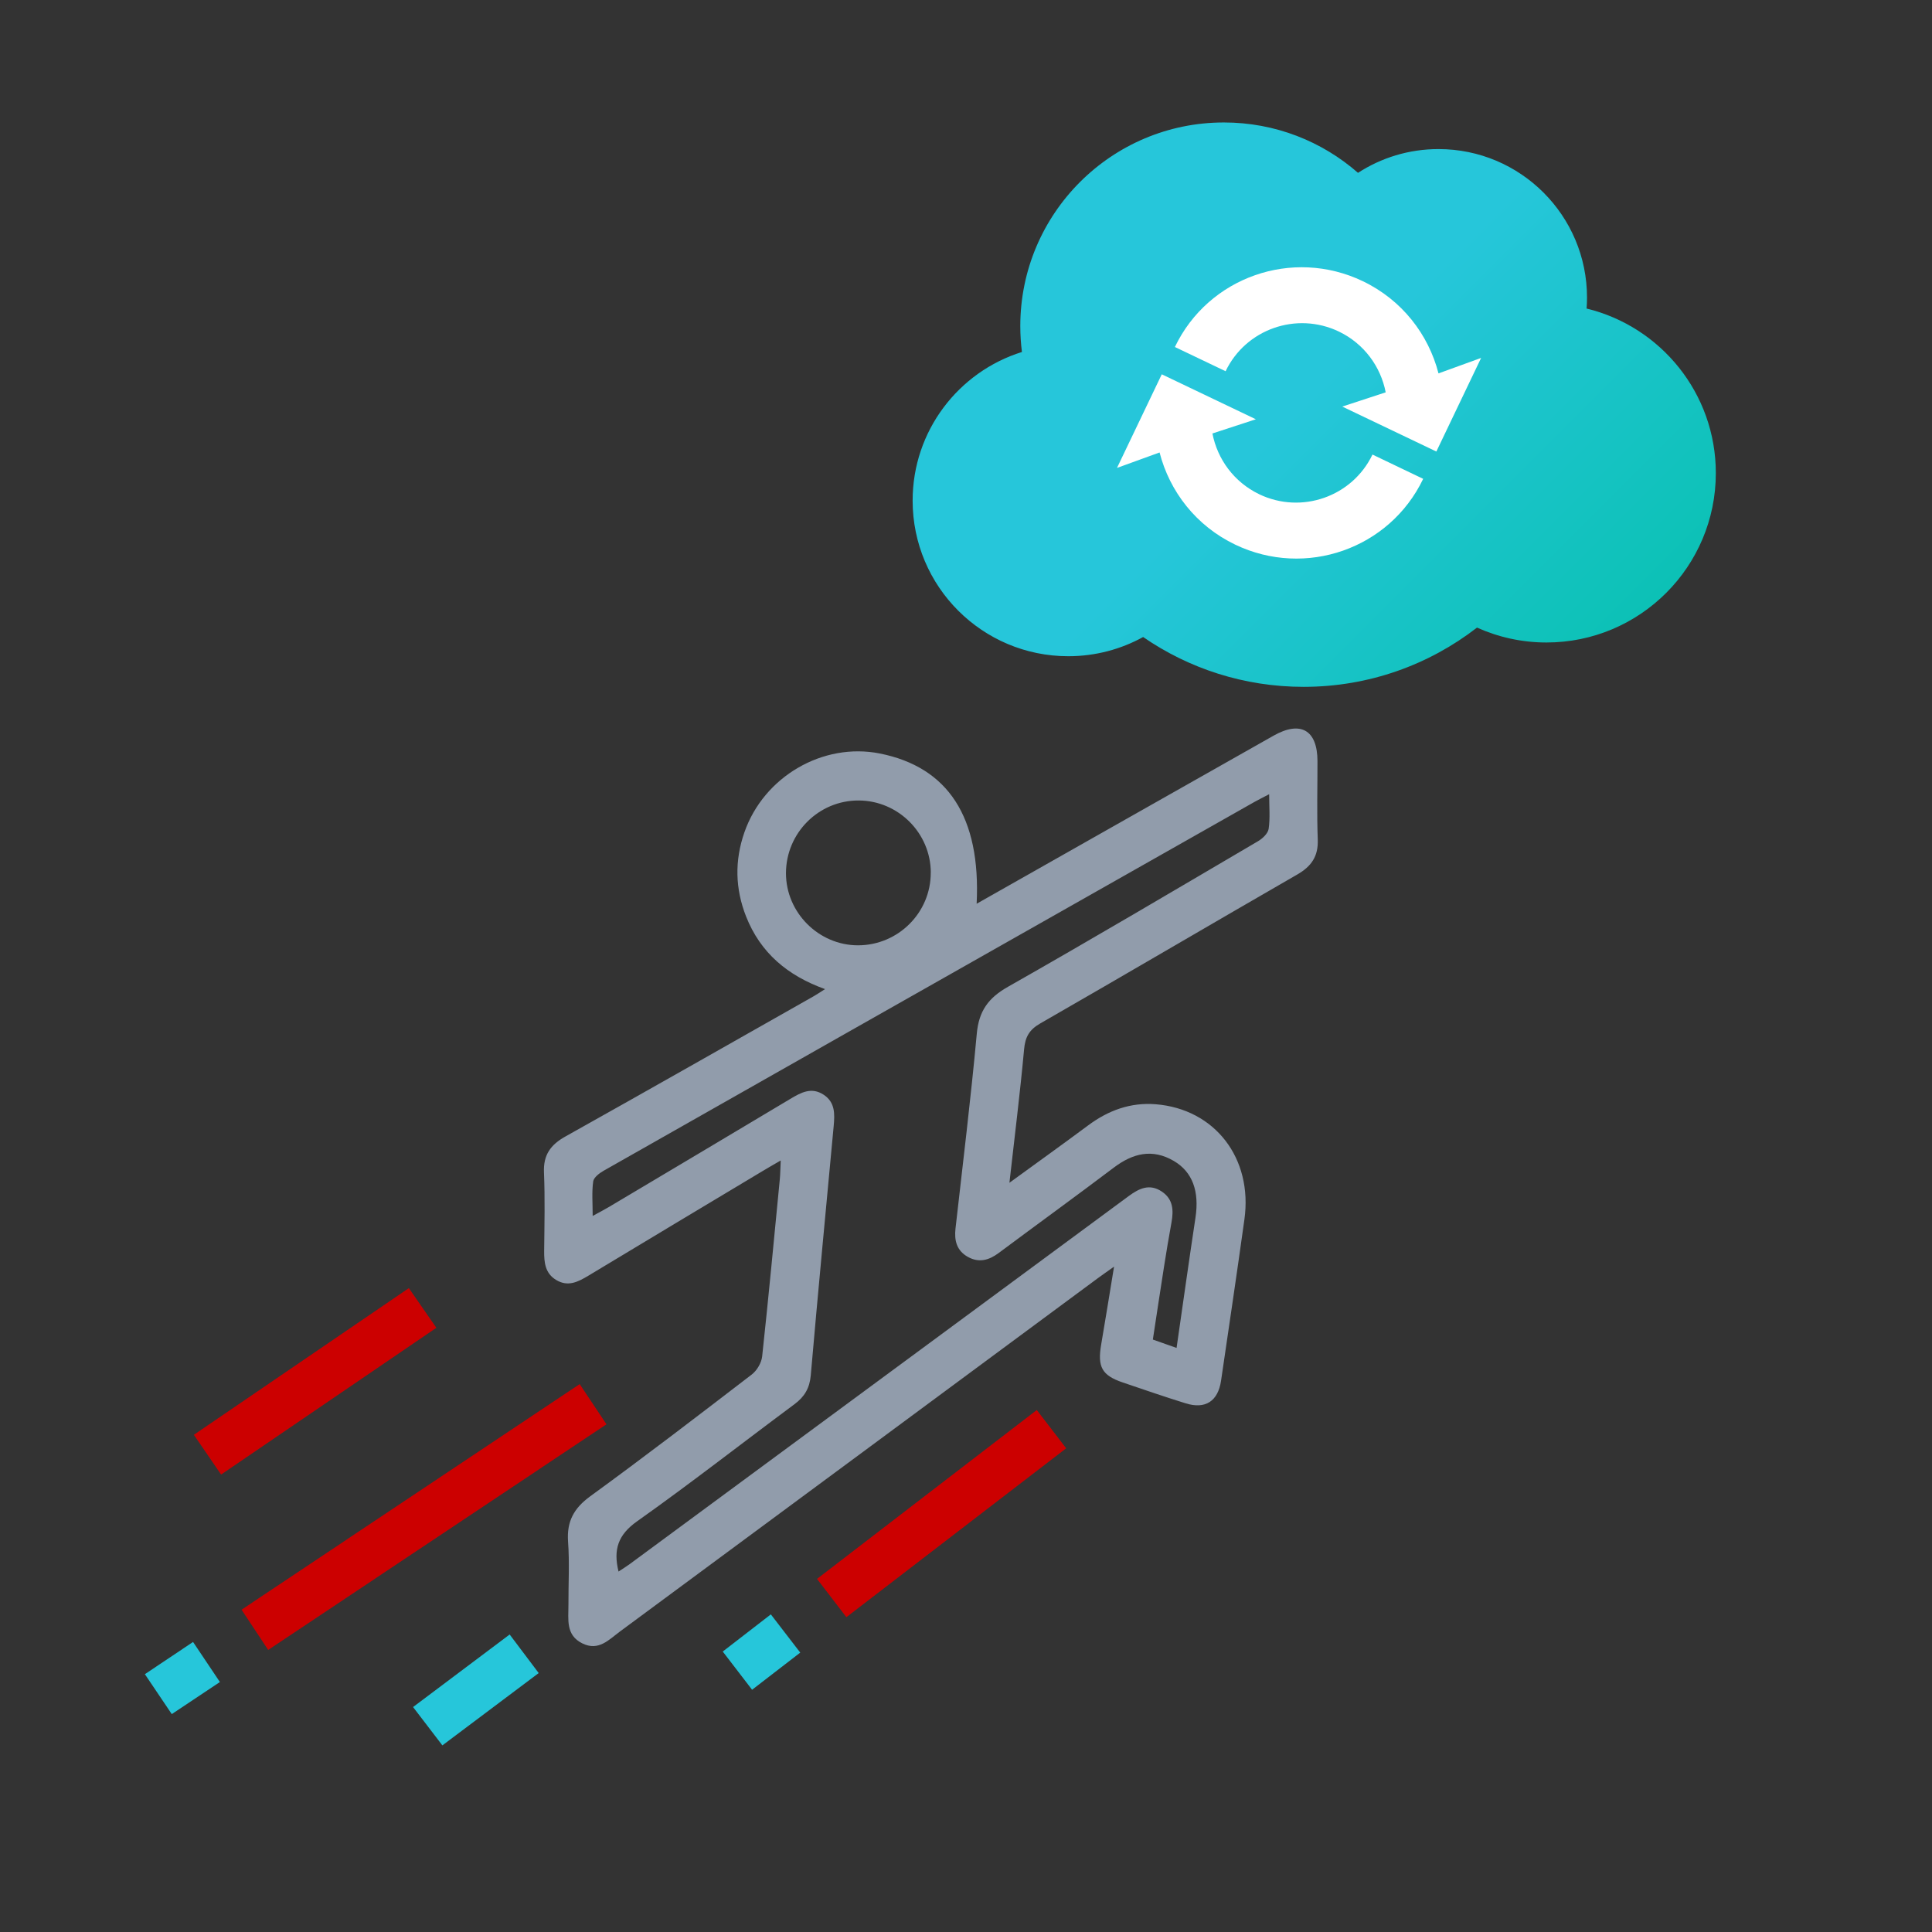 <svg xmlns="http://www.w3.org/2000/svg" xmlns:xlink="http://www.w3.org/1999/xlink" id="Layer_1" data-name="Layer 1" viewBox="0 0 413.8 413.8"><rect x="0" y="0" width="413.8" height="413.8" fill="#333333" stroke="none"/><defs><style>      .cls-1 {        fill: url(#linear-gradient);      }      .cls-2 {        fill: #fff;      }      .cls-3 {        fill: #919cab;      }      .cls-4 {        fill: #c00;      }      .cls-5 {        fill: #26c6da;      }    </style><linearGradient id="linear-gradient" x1="273.49" y1="91.58" x2="359.82" y2="177.91" gradientUnits="userSpaceOnUse"><stop offset="0" stop-color="#26c6da"></stop><stop offset="1" stop-color="#00bfa5"></stop></linearGradient></defs><g><path class="cls-1" d="m339.82,66.06c.06-.77.09-1.54.09-2.32,0-17.57-14.24-31.81-31.81-31.81-6.36,0-12.28,1.87-17.24,5.09-7.67-6.72-17.72-10.79-28.72-10.79-24.08,0-43.61,19.52-43.61,43.61,0,1.88.12,3.73.35,5.55-13.56,4.23-23.41,16.88-23.41,31.83,0,18.41,14.92,33.33,33.33,33.33,5.82,0,11.28-1.49,16.04-4.11,9.77,6.73,21.61,10.67,34.37,10.67,13.99,0,26.88-4.74,37.14-12.69,4.54,2.04,9.57,3.19,14.87,3.19,20.04,0,36.28-16.24,36.28-36.28,0-17.08-11.8-31.39-27.69-35.25Z"></path><g><path class="cls-2" d="m308.1,79.97c-2.15-8.35-7.82-15.73-16.22-19.75-15.06-7.21-33.07-.89-40.24,14.1l10.86,5.19c4.32-9.02,15.19-12.84,24.26-8.5,5.42,2.6,8.97,7.54,10.03,13.02l-9.3,3.05,20.15,9.63,9.59-20.05-9.12,3.31Z"></path><path class="cls-2" d="m269.71,105.86c-5.42-2.6-8.97-7.53-10.03-13.02l9.3-3.04-20.15-9.63-9.59,20.05,9.12-3.31c2.15,8.35,7.81,15.73,16.22,19.75,15.07,7.21,33.07.89,40.24-14.1l-10.86-5.2c-4.32,9.02-15.19,12.84-24.26,8.5Z"></path></g></g><g><path class="cls-3" d="m209.19,193.56c10.95-6.2,21.52-12.19,32.1-18.18,10.49-5.94,20.99-11.88,31.48-17.81,5.8-3.28,9.39-1.21,9.41,5.42.01,5.6-.15,11.21.06,16.81.14,3.61-1.36,5.76-4.4,7.51-18.38,10.59-36.66,21.34-55.05,31.9-2.35,1.35-3.21,2.9-3.45,5.55-.85,9.3-2.02,18.58-3.14,28.57,5.96-4.34,11.45-8.27,16.86-12.29,4.31-3.21,9.06-4.96,14.46-4.53,12.69,1.01,20.84,11.57,19.01,24.67-1.6,11.52-3.31,23.02-5,34.53-.65,4.41-3.36,6.17-7.57,4.86-4.52-1.4-9-2.95-13.48-4.47-4.47-1.52-5.45-3.32-4.63-8.11.91-5.29,1.75-10.59,2.76-16.7-1.58,1.13-2.52,1.77-3.44,2.45-34.13,25.24-68.25,50.49-102.39,75.7-2.36,1.74-4.57,4.27-8.06,2.54-3.59-1.78-2.96-5.12-2.97-8.2-.02-4.53.25-9.07-.08-13.57-.31-4.34,1.23-7.17,4.77-9.75,11.67-8.49,23.13-17.28,34.58-26.07,1.1-.85,2.07-2.49,2.22-3.86,1.37-12.64,2.55-25.29,3.78-37.94.11-1.12.11-2.25.2-4.04-1.66.97-2.75,1.58-3.82,2.23-12.47,7.48-24.94,14.94-37.38,22.45-2.21,1.33-4.38,2.45-6.91.91-2.36-1.43-2.58-3.74-2.56-6.22.06-5.6.19-11.22-.04-16.81-.16-3.75,1.42-5.93,4.6-7.7,17.76-9.93,35.44-20,53.14-30.02.74-.42,1.44-.9,2.46-1.54-8.02-2.88-13.83-7.76-16.91-15.55-2.35-5.96-2.47-11.98-.37-18.01,4.16-11.97,16.82-19.32,28.99-16.91,14.64,2.91,21.67,13.62,20.76,32.19Zm-76.72,143.04c.85-.56,1.64-1.04,2.39-1.59,6.77-4.98,13.53-9.97,20.29-14.96,28.87-21.29,57.75-42.57,86.61-63.88,2.24-1.65,4.47-2.71,7.08-.96,2.44,1.63,2.54,4.03,2.07,6.62-.58,3.18-1.11,6.36-1.61,9.55-.81,5.17-1.59,10.35-2.38,15.53,1.89.66,3.35,1.18,5.08,1.79,1.39-9.62,2.67-18.77,4.05-27.91.85-5.61-.62-9.77-4.63-12.13-4.6-2.7-8.78-1.66-12.86,1.42-8.17,6.17-16.45,12.17-24.66,18.29-2.08,1.55-4.21,2.16-6.59.84-2.4-1.33-2.95-3.51-2.66-6.07,1.57-13.91,3.28-27.81,4.56-41.75.44-4.82,2.45-7.64,6.65-10.02,17.98-10.2,35.77-20.73,53.59-31.2.97-.57,2.13-1.66,2.27-2.65.34-2.29.11-4.65.11-7.41-1.3.68-2.24,1.14-3.15,1.65-11.62,6.57-23.23,13.16-34.85,19.74-34.85,19.74-69.7,39.47-104.52,59.24-.93.53-2.14,1.44-2.26,2.31-.32,2.28-.11,4.63-.11,7.38,1.45-.79,2.48-1.32,3.47-1.91,12.96-7.71,25.91-15.41,38.85-23.15,2.3-1.38,4.56-2.62,7.18-.88,2.46,1.64,2.35,4.13,2.12,6.67-1.66,17.8-3.36,35.61-4.91,53.42-.24,2.73-1.33,4.57-3.48,6.17-11.25,8.35-22.28,16.99-33.71,25.08-4.09,2.89-5.14,6.07-3.98,10.77Zm66.89-149.72c-.03-8.45-6.96-15.39-15.42-15.43-8.59-.05-15.59,6.95-15.6,15.58,0,8.42,7,15.43,15.41,15.44,8.62,0,15.63-6.99,15.6-15.58Z"></path><path class="cls-4" d="m57.44,353.39c-2.01-3.04-3.78-5.71-5.7-8.62,24.17-16.13,48.16-32.13,72.42-48.32,1.92,2.88,3.75,5.63,5.74,8.61-24.21,16.15-48.21,32.16-72.46,48.33Z"></path><path class="cls-4" d="m181.28,346.37c-2.14-2.79-4.08-5.32-6.29-8.2,15.71-12.07,31.27-24.02,47.07-36.17,2.13,2.77,4.13,5.37,6.3,8.2-15.68,12.05-31.19,23.96-47.08,36.17Z"></path><path class="cls-4" d="m47.36,315.83c-1.95-2.84-3.76-5.48-5.84-8.52,15.29-10.43,30.52-20.82,46.05-31.42,1.98,2.85,3.84,5.55,5.89,8.5-15.38,10.49-30.63,20.88-46.1,31.43Z"></path><path class="cls-5" d="m115.38,358.34c-6.97,5.23-13.65,10.25-20.63,15.49-2.04-2.67-4.03-5.27-6.28-8.21,6.85-5.15,13.6-10.21,20.69-15.54,2.05,2.72,4.02,5.33,6.22,8.26Z"></path><path class="cls-5" d="m161.08,361.91c-2.16-2.81-4.1-5.34-6.28-8.18,3.39-2.62,6.66-5.15,10.3-7.96,2.05,2.67,4.04,5.25,6.3,8.19-3.43,2.64-6.69,5.16-10.31,7.95Z"></path><path class="cls-5" d="m47.1,360.26c-3.55,2.36-6.75,4.5-10.31,6.87-1.92-2.85-3.75-5.57-5.76-8.55,3.39-2.27,6.67-4.46,10.32-6.9,1.88,2.8,3.7,5.52,5.75,8.58Z"></path></g></svg>